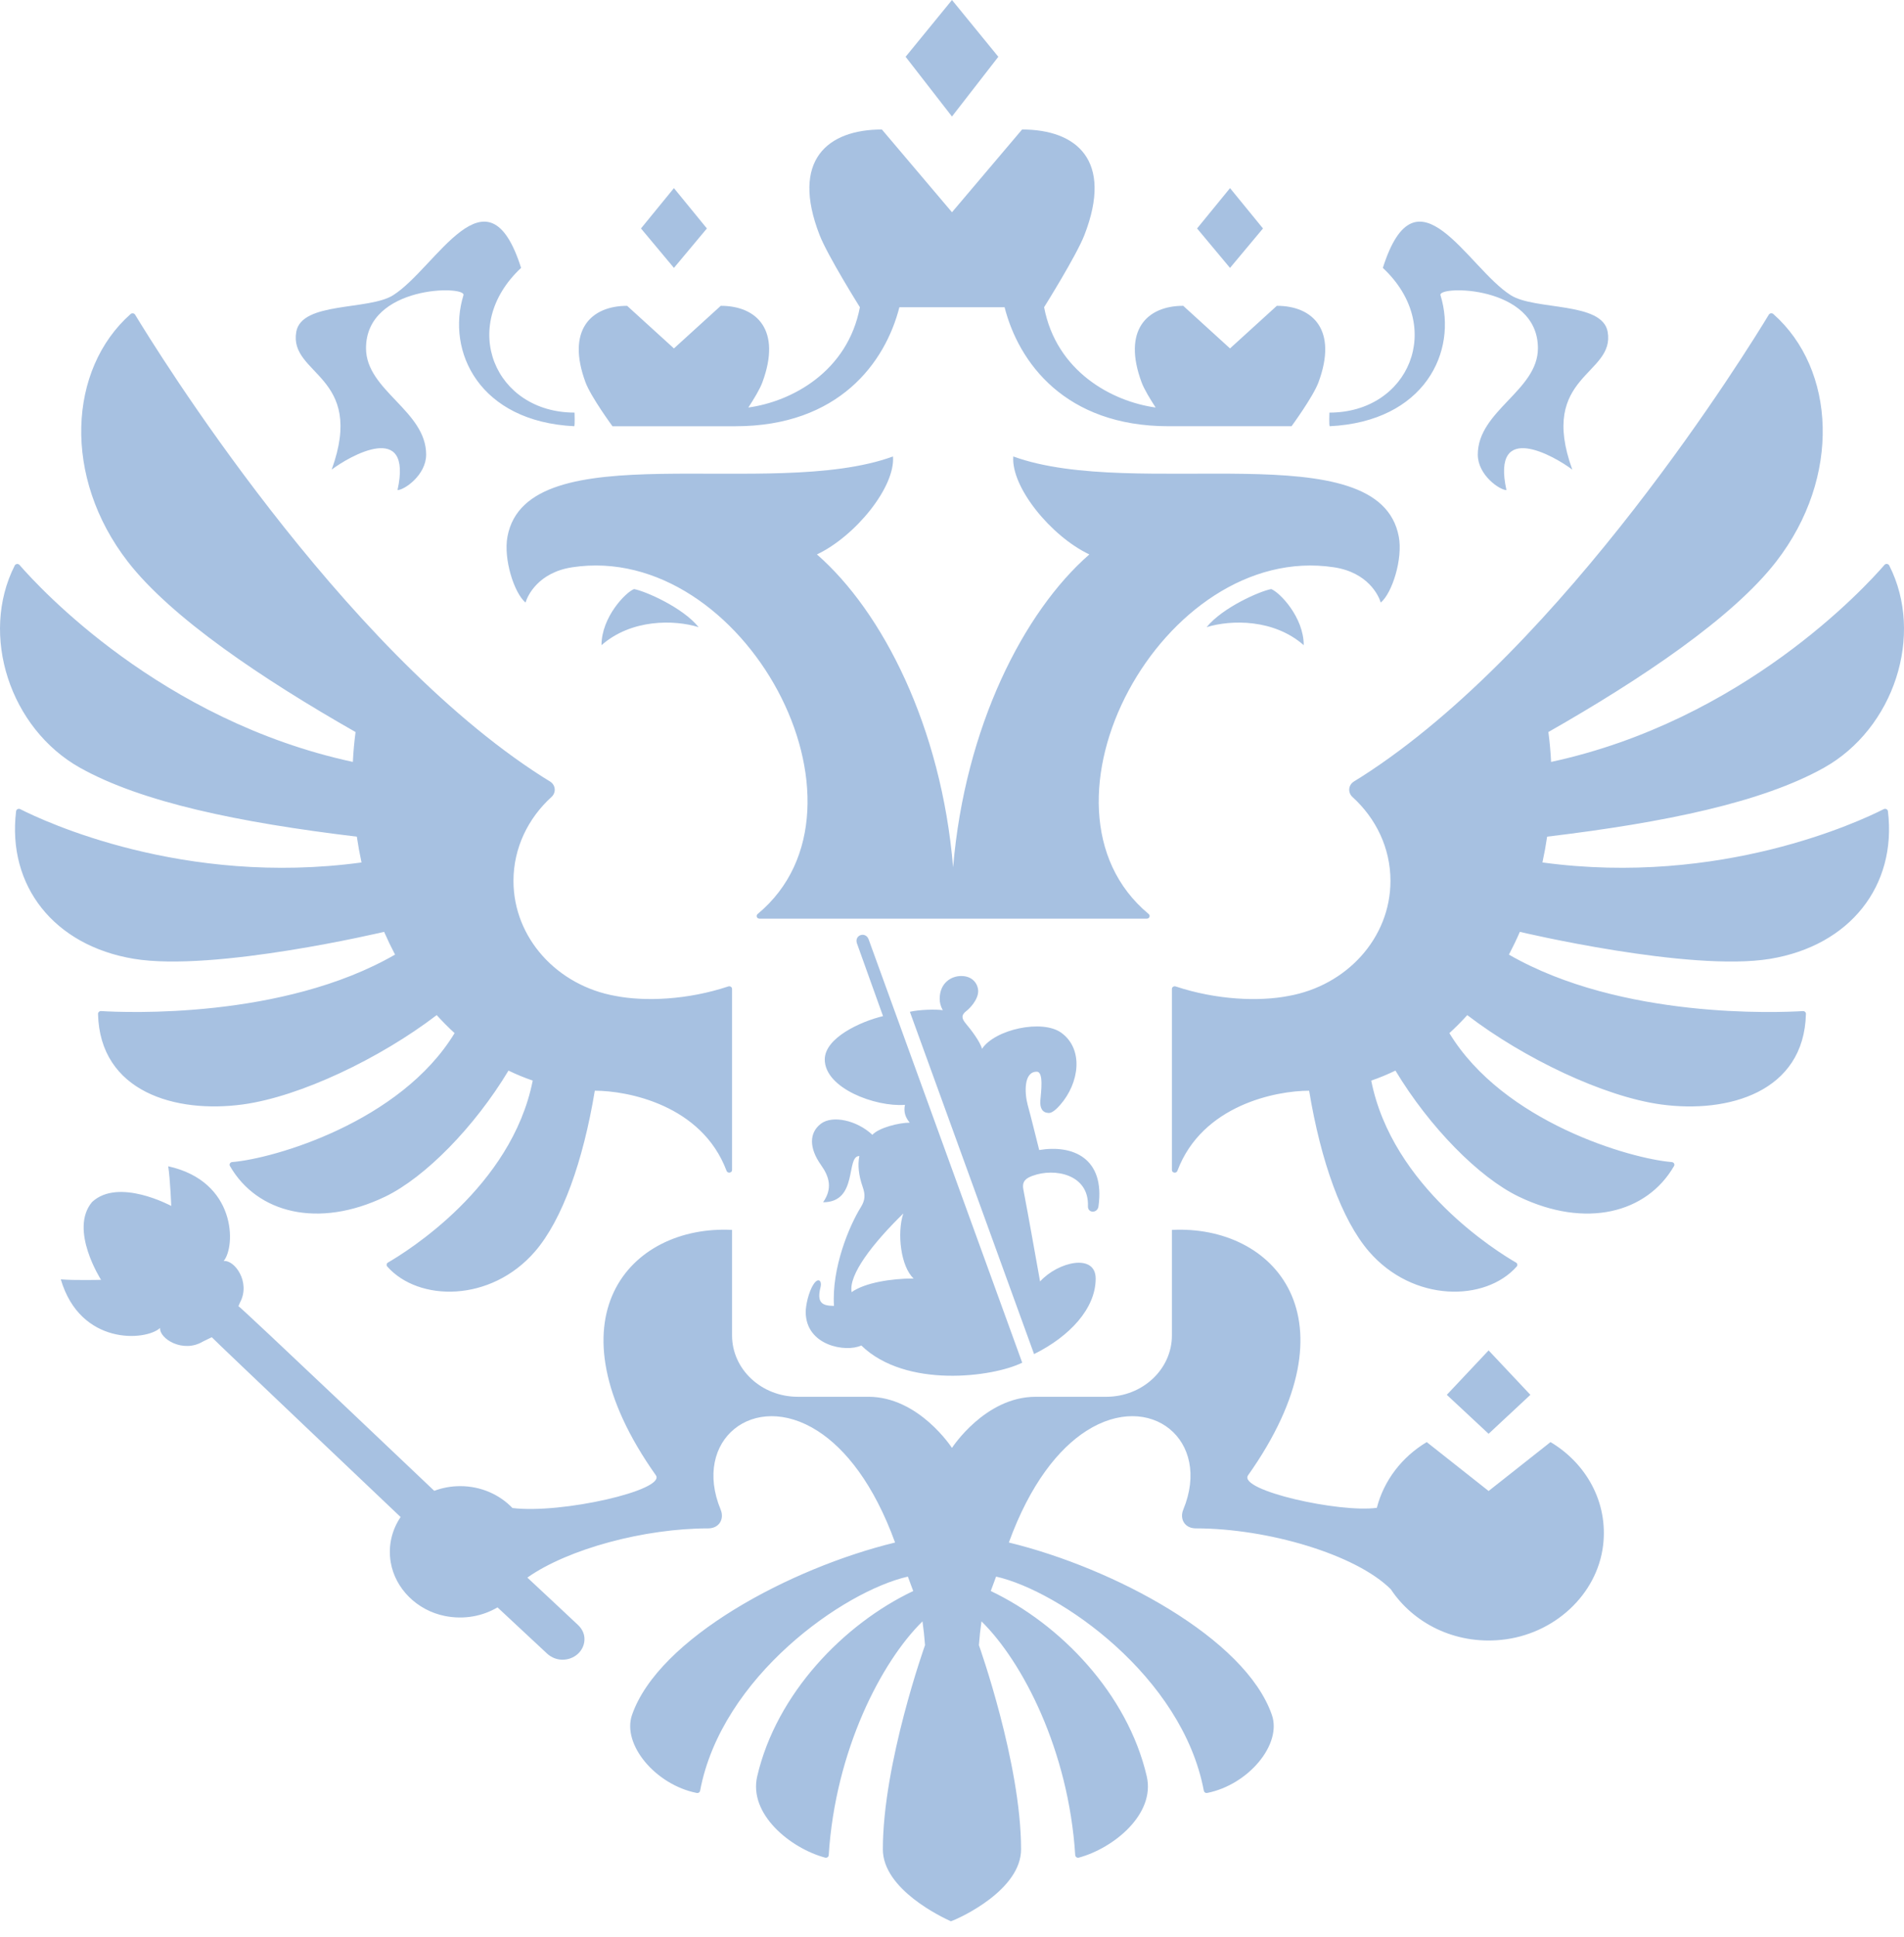 <svg width="120" height="122" viewBox="0 0 120 122" fill="none" xmlns="http://www.w3.org/2000/svg">
<path fill-rule="evenodd" clip-rule="evenodd" d="M82.168 40.641C80.292 38.989 77.594 39.027 76.046 39.507C77.06 38.257 79.422 37.232 80.118 37.107C80.647 37.307 82.168 38.875 82.168 40.641ZM88.158 33.803C86.924 27.177 71.587 31.568 63.862 28.753C63.715 30.685 66.24 33.78 68.656 34.925C64.527 38.524 60.819 45.774 60.07 54.632C59.325 45.774 55.617 38.524 51.487 34.925C53.903 33.78 56.431 30.685 56.281 28.754C48.557 31.569 33.219 27.178 31.983 33.804C31.723 35.207 32.395 37.343 33.121 37.958C33.251 37.514 33.929 36.06 36.067 35.734C46.873 34.095 55.895 50.815 47.751 57.575C47.627 57.679 47.697 57.868 47.865 57.868H72.281C72.446 57.868 72.517 57.678 72.394 57.575C64.248 50.816 73.27 34.096 84.076 35.735C86.216 36.061 86.892 37.514 87.023 37.959C87.748 37.344 88.42 35.207 88.159 33.804L88.158 33.803ZM90.787 18.596C90.592 17.97 96.928 17.954 96.928 21.936C96.928 24.604 93.138 25.868 93.138 28.637C93.138 29.927 94.52 30.872 94.944 30.872C93.968 26.427 98.004 28.753 99.095 29.584C96.928 23.606 101.804 23.644 101.324 20.903C100.99 18.988 96.752 19.566 95.218 18.596C92.496 16.876 89.276 10.183 87.154 16.876C91.11 20.563 88.808 25.991 83.786 25.991C83.786 25.991 83.758 26.786 83.804 26.849C89.794 26.555 91.882 22.135 90.787 18.596ZM20.902 29.584C21.992 28.753 26.028 26.427 25.054 30.872C25.476 30.872 26.858 29.927 26.858 28.637C26.858 25.868 23.068 24.604 23.068 21.936C23.068 17.954 29.404 17.97 29.21 18.596C28.116 22.136 30.204 26.556 36.194 26.849C36.238 26.786 36.211 25.99 36.211 25.99C31.19 25.99 28.889 20.563 32.842 16.876C30.72 10.183 27.5 16.876 24.778 18.596C23.244 19.566 19.006 18.987 18.672 20.903C18.194 23.645 23.069 23.607 20.903 29.585L20.902 29.584ZM37.91 40.641C39.788 38.989 42.487 39.027 44.032 39.507C43.023 38.257 40.656 37.232 39.962 37.107C39.433 37.307 37.91 38.875 37.91 40.641H37.91ZM62.92 3.577L59.999 0L57.076 3.577L59.998 7.34L62.92 3.577H62.92ZM79.6 14.391L77.523 11.85L75.446 14.391L77.522 16.876L79.6 14.391H79.6ZM96.454 87.864L93.82 85.065L91.186 87.863L93.82 90.318L96.454 87.863L96.454 87.864ZM44.552 14.391L42.474 11.85L40.398 14.391L42.475 16.876L44.552 14.391H44.552ZM38.6 26.85H46.35C52.867 26.85 55.798 22.834 56.684 19.352H63.314C64.201 22.834 67.131 26.849 73.649 26.849H81.399C81.399 26.849 82.755 25.003 83.095 24.089C84.319 20.798 82.755 19.264 80.473 19.264L77.522 21.948L74.573 19.264C72.291 19.264 70.727 20.798 71.951 24.089C72.107 24.509 72.481 25.128 72.835 25.671C70.085 25.292 66.575 23.401 65.805 19.352C65.805 19.352 67.837 16.112 68.347 14.801C70.179 10.084 67.839 8.157 64.417 8.157L59.999 13.37L55.581 8.157C52.159 8.157 49.819 10.084 51.653 14.801C52.161 16.112 54.195 19.353 54.195 19.353C53.423 23.401 49.914 25.292 47.164 25.671C47.52 25.127 47.892 24.509 48.047 24.089C49.269 20.798 47.709 19.264 45.426 19.264L42.475 21.948L39.525 19.265C37.242 19.265 35.682 20.799 36.904 24.089C37.244 25.003 38.601 26.85 38.601 26.85L38.6 26.85ZM118.726 50.968C117.23 51.728 108.454 55.855 97.212 54.328C97.329 53.79 97.428 53.248 97.508 52.703C104.991 51.805 111.073 50.531 114.949 48.366C119.367 45.897 121.299 40.004 119.069 35.62C119.011 35.509 118.851 35.489 118.771 35.582C117.549 36.995 109.865 45.386 97.758 47.995C97.728 47.365 97.67 46.737 97.587 46.112C103.467 42.765 109.207 38.908 111.941 35.381C116.073 30.049 115.693 23.247 111.761 19.779C111.741 19.761 111.717 19.748 111.691 19.741C111.666 19.733 111.639 19.731 111.613 19.735C111.586 19.739 111.561 19.748 111.539 19.762C111.516 19.777 111.497 19.796 111.482 19.818C110.238 21.878 98.594 40.772 85.811 48.929C85.655 49.029 85.497 49.127 85.339 49.223C84.972 49.447 84.932 49.925 85.244 50.209C86.719 51.55 87.634 53.416 87.634 55.488C87.634 59.091 84.868 62.087 81.212 62.737C79.354 63.099 76.673 62.993 74.096 62.138C73.98 62.101 73.86 62.178 73.86 62.294V73.704C73.86 73.887 74.138 73.933 74.204 73.757C75.77 69.592 80.458 68.707 82.508 68.707C83.246 73.158 84.564 76.846 86.276 78.831C89.064 82.055 93.617 82.01 95.591 79.781C95.607 79.762 95.618 79.741 95.625 79.717C95.631 79.694 95.632 79.669 95.628 79.645C95.624 79.621 95.614 79.599 95.6 79.579C95.586 79.559 95.568 79.543 95.546 79.531C94.386 78.863 87.751 74.772 86.422 68.069C86.944 67.891 87.453 67.681 87.948 67.439C90.091 70.998 93.208 74.168 95.719 75.378C99.935 77.409 103.795 76.421 105.507 73.449C105.569 73.344 105.493 73.214 105.367 73.202C102.759 72.993 94.755 70.69 91.347 65.079C91.741 64.72 92.117 64.341 92.475 63.945C96.042 66.671 101.083 69.081 104.693 69.573C108.917 70.149 113.703 68.796 113.819 63.865C113.821 63.766 113.733 63.685 113.629 63.691C112.127 63.782 102.185 64.216 95.101 60.134C95.347 59.664 95.577 59.186 95.789 58.7C95.789 58.7 106.493 61.24 111.565 60.399C116.605 59.564 119.557 55.792 118.987 51.099C118.971 50.983 118.835 50.913 118.727 50.969L118.726 50.968ZM24.209 58.699C24.422 59.185 24.652 59.663 24.898 60.133C17.816 64.213 7.879 63.782 6.37 63.69C6.264 63.684 6.176 63.769 6.178 63.865C6.296 68.795 11.081 70.148 15.305 69.571C18.913 69.079 23.957 66.67 27.523 63.944C27.881 64.34 28.257 64.719 28.651 65.079C25.241 70.689 17.238 72.992 14.63 73.201C14.504 73.214 14.431 73.344 14.491 73.448C16.202 76.421 20.062 77.408 24.281 75.378C26.788 74.167 29.906 70.997 32.048 67.439C32.543 67.68 33.053 67.89 33.575 68.069C32.246 74.772 25.61 78.861 24.451 79.531C24.429 79.543 24.411 79.559 24.397 79.579C24.383 79.599 24.373 79.621 24.369 79.645C24.365 79.669 24.366 79.694 24.372 79.717C24.379 79.741 24.39 79.762 24.406 79.781C26.38 82.01 30.934 82.055 33.722 78.83C35.434 76.845 36.751 73.158 37.488 68.706C39.54 68.706 44.227 69.591 45.793 73.757C45.86 73.932 46.138 73.887 46.138 73.703V62.294C46.138 62.178 46.016 62.1 45.9 62.138C43.324 62.993 40.642 63.097 38.786 62.736C35.128 62.087 32.362 59.091 32.362 55.488C32.362 53.417 33.281 51.549 34.752 50.208C35.067 49.926 35.024 49.447 34.66 49.224C34.501 49.128 34.342 49.03 34.185 48.93C21.408 40.777 9.771 21.897 8.516 19.823C8.501 19.8 8.482 19.781 8.459 19.766C8.436 19.751 8.411 19.741 8.384 19.738C8.357 19.733 8.329 19.735 8.303 19.743C8.277 19.751 8.253 19.764 8.232 19.782C4.306 23.252 3.925 30.051 8.056 35.382C10.791 38.909 16.531 42.766 22.409 46.113C22.326 46.738 22.269 47.366 22.239 47.995C10.143 45.389 2.465 37.011 1.231 35.589C1.148 35.492 0.985 35.511 0.929 35.622C-1.297 40.009 0.635 45.898 5.049 48.367C8.925 50.531 15.007 51.805 22.489 52.703C22.57 53.248 22.669 53.79 22.785 54.329C11.555 55.853 2.783 51.736 1.275 50.97C1.164 50.912 1.028 50.983 1.014 51.102C0.446 55.794 3.396 59.562 8.436 60.398C13.506 61.239 24.209 58.699 24.209 58.699L24.209 58.699ZM93.821 93.922L89.92 90.841C88.364 91.772 87.22 93.249 86.776 94.981C84.429 95.31 78.034 93.884 78.656 92.938C85.665 83.04 80.304 77.147 73.86 77.475V84.121C73.86 86.257 72.004 87.987 69.718 87.987H65.268C62.076 87.987 59.998 91.208 59.998 91.208C59.998 91.208 57.92 87.986 54.728 87.986H50.278C47.99 87.986 46.138 86.256 46.138 84.121V77.475C39.694 77.147 34.329 83.04 41.34 92.938C41.957 93.874 35.383 95.373 32.299 94.994C31.486 94.148 30.314 93.615 29.002 93.615C28.444 93.615 27.891 93.715 27.368 93.91C27.368 93.91 15.25 82.392 15.028 82.279L15.128 82.046C15.819 80.75 14.762 79.338 14.095 79.438C14.87 78.503 14.906 74.413 10.602 73.467C10.728 74.288 10.793 75.965 10.793 75.965C10.793 75.965 7.471 74.162 5.802 75.718C4.336 77.46 6.37 80.62 6.37 80.62C6.37 80.62 4.67 80.662 3.832 80.59C5.064 84.774 9.196 84.477 10.09 83.652C10.032 84.317 11.526 85.265 12.792 84.505L13.348 84.235C13.447 84.367 25.248 95.561 25.248 95.561C24.706 96.368 24.448 97.36 24.626 98.416C24.907 100.068 26.276 101.437 28.026 101.792C29.262 102.041 30.424 101.8 31.356 101.253L34.48 104.164C34.758 104.417 35.134 104.575 35.554 104.545C36.318 104.494 36.89 103.872 36.832 103.159C36.808 102.837 36.644 102.561 36.418 102.351C36.368 102.296 33.236 99.376 33.236 99.376C35.82 97.558 40.634 96.277 44.63 96.277C45.332 96.277 45.662 95.68 45.42 95.096C43.61 90.725 47.502 87.559 51.528 90.136C53.284 91.26 55.068 93.474 56.412 97.167C49.806 98.773 41.512 103.197 39.834 108.025C39.188 109.89 41.322 112.431 43.914 112.943C43.937 112.948 43.961 112.948 43.983 112.944C44.006 112.94 44.028 112.931 44.048 112.919C44.067 112.906 44.084 112.889 44.097 112.87C44.11 112.851 44.12 112.829 44.124 112.807C45.478 105.598 53.2 100.226 57.218 99.314C57.42 99.857 57.354 99.681 57.556 100.222C53.18 102.3 48.936 106.682 47.724 111.892C47.168 114.278 49.818 116.428 52.006 117.017C52.116 117.046 52.224 116.969 52.23 116.863C52.646 110.275 55.544 104.679 58.14 102.134C58.211 102.631 58.264 103.132 58.3 103.633C58.3 103.633 55.642 111.068 55.642 116.493C55.642 119.017 59.378 120.779 59.93 121.026C60.62 120.779 64.353 119.017 64.353 116.493C64.353 111.068 61.696 103.633 61.696 103.633C61.732 103.131 61.786 102.631 61.858 102.133C64.453 104.68 67.352 110.272 67.766 116.861C67.769 116.887 67.777 116.912 67.79 116.934C67.803 116.957 67.821 116.976 67.842 116.991C67.863 117.006 67.888 117.016 67.913 117.02C67.939 117.025 67.965 117.024 67.99 117.017C70.18 116.428 72.828 114.278 72.274 111.892C71.06 106.682 66.818 102.3 62.443 100.222C62.642 99.681 62.576 99.856 62.779 99.313C66.799 100.226 74.518 105.597 75.872 112.806C75.882 112.852 75.91 112.892 75.949 112.918C75.988 112.943 76.036 112.952 76.082 112.942C78.672 112.431 80.81 109.889 80.16 108.025C78.486 103.196 70.19 98.772 63.583 97.166C64.93 93.473 66.714 91.259 68.47 90.135C72.494 87.558 76.386 90.724 74.576 95.095C74.334 95.679 74.662 96.276 75.366 96.276C79.886 96.276 85.454 97.915 87.658 100.113C89.066 102.234 91.667 103.591 94.604 103.3C97.94 102.972 100.66 100.457 101.036 97.346C101.364 94.621 99.96 92.174 97.722 90.84L93.82 93.921L93.821 93.922ZM65.075 74.068C66.464 73.551 68.642 73.969 68.568 75.983C68.55 76.44 69.188 76.44 69.234 75.974C69.65 72.958 67.621 72.09 65.496 72.443C65.232 71.406 65.016 70.499 64.77 69.601C64.574 68.874 64.502 67.509 65.34 67.509C65.792 67.509 65.611 68.779 65.568 69.326C65.531 69.806 65.702 70.096 66.091 70.11C66.332 70.12 66.634 69.81 66.815 69.604C68.03 68.224 68.313 66.087 66.888 65.056C65.697 64.191 62.712 64.835 61.892 66.067C61.768 65.603 61.176 64.836 60.892 64.503C60.616 64.177 60.545 63.953 60.926 63.668C61.106 63.529 61.651 62.986 61.651 62.425C61.651 62.093 61.394 61.481 60.58 61.481C59.938 61.481 59.224 61.927 59.224 62.922C59.224 63.144 59.278 63.381 59.42 63.636C59.015 63.568 57.912 63.596 57.346 63.736L65.172 85.297C67.413 84.187 69.055 82.429 69.055 80.543C69.055 78.935 66.696 79.468 65.551 80.722C65.183 78.684 64.855 76.802 64.497 74.926C64.399 74.408 64.661 74.222 65.075 74.067V74.068ZM54.008 59.422L55.653 64.008C54.245 64.344 51.981 65.375 51.981 66.739C51.981 68.556 55.183 69.74 57.035 69.597C56.943 70.012 57.049 70.381 57.337 70.719C56.665 70.719 55.397 71.033 54.981 71.484C53.999 70.565 52.463 70.231 51.732 70.79C50.999 71.353 50.977 72.307 51.743 73.385C52.276 74.132 52.477 74.868 51.877 75.733C54.108 75.733 53.286 72.82 54.161 72.82C54.046 73.385 54.116 74.039 54.37 74.764C54.538 75.246 54.538 75.588 54.25 76.051C53.53 77.207 52.41 79.861 52.562 82.261C51.83 82.257 51.458 82.078 51.716 81.074C51.812 80.701 51.583 80.434 51.278 80.894C50.942 81.402 50.78 82.269 50.78 82.64C50.78 84.777 53.317 85.207 54.284 84.755C57.084 87.476 62.585 86.75 64.426 85.838L54.742 59.162C54.544 58.658 53.834 58.899 54.008 59.423V59.422ZM53.673 81.395C53.473 80.297 54.995 78.335 56.931 76.44C56.519 77.675 56.775 79.802 57.583 80.535C56.178 80.535 54.511 80.799 53.673 81.395H53.673Z" fill="#A7C1E1"/>
</svg>
